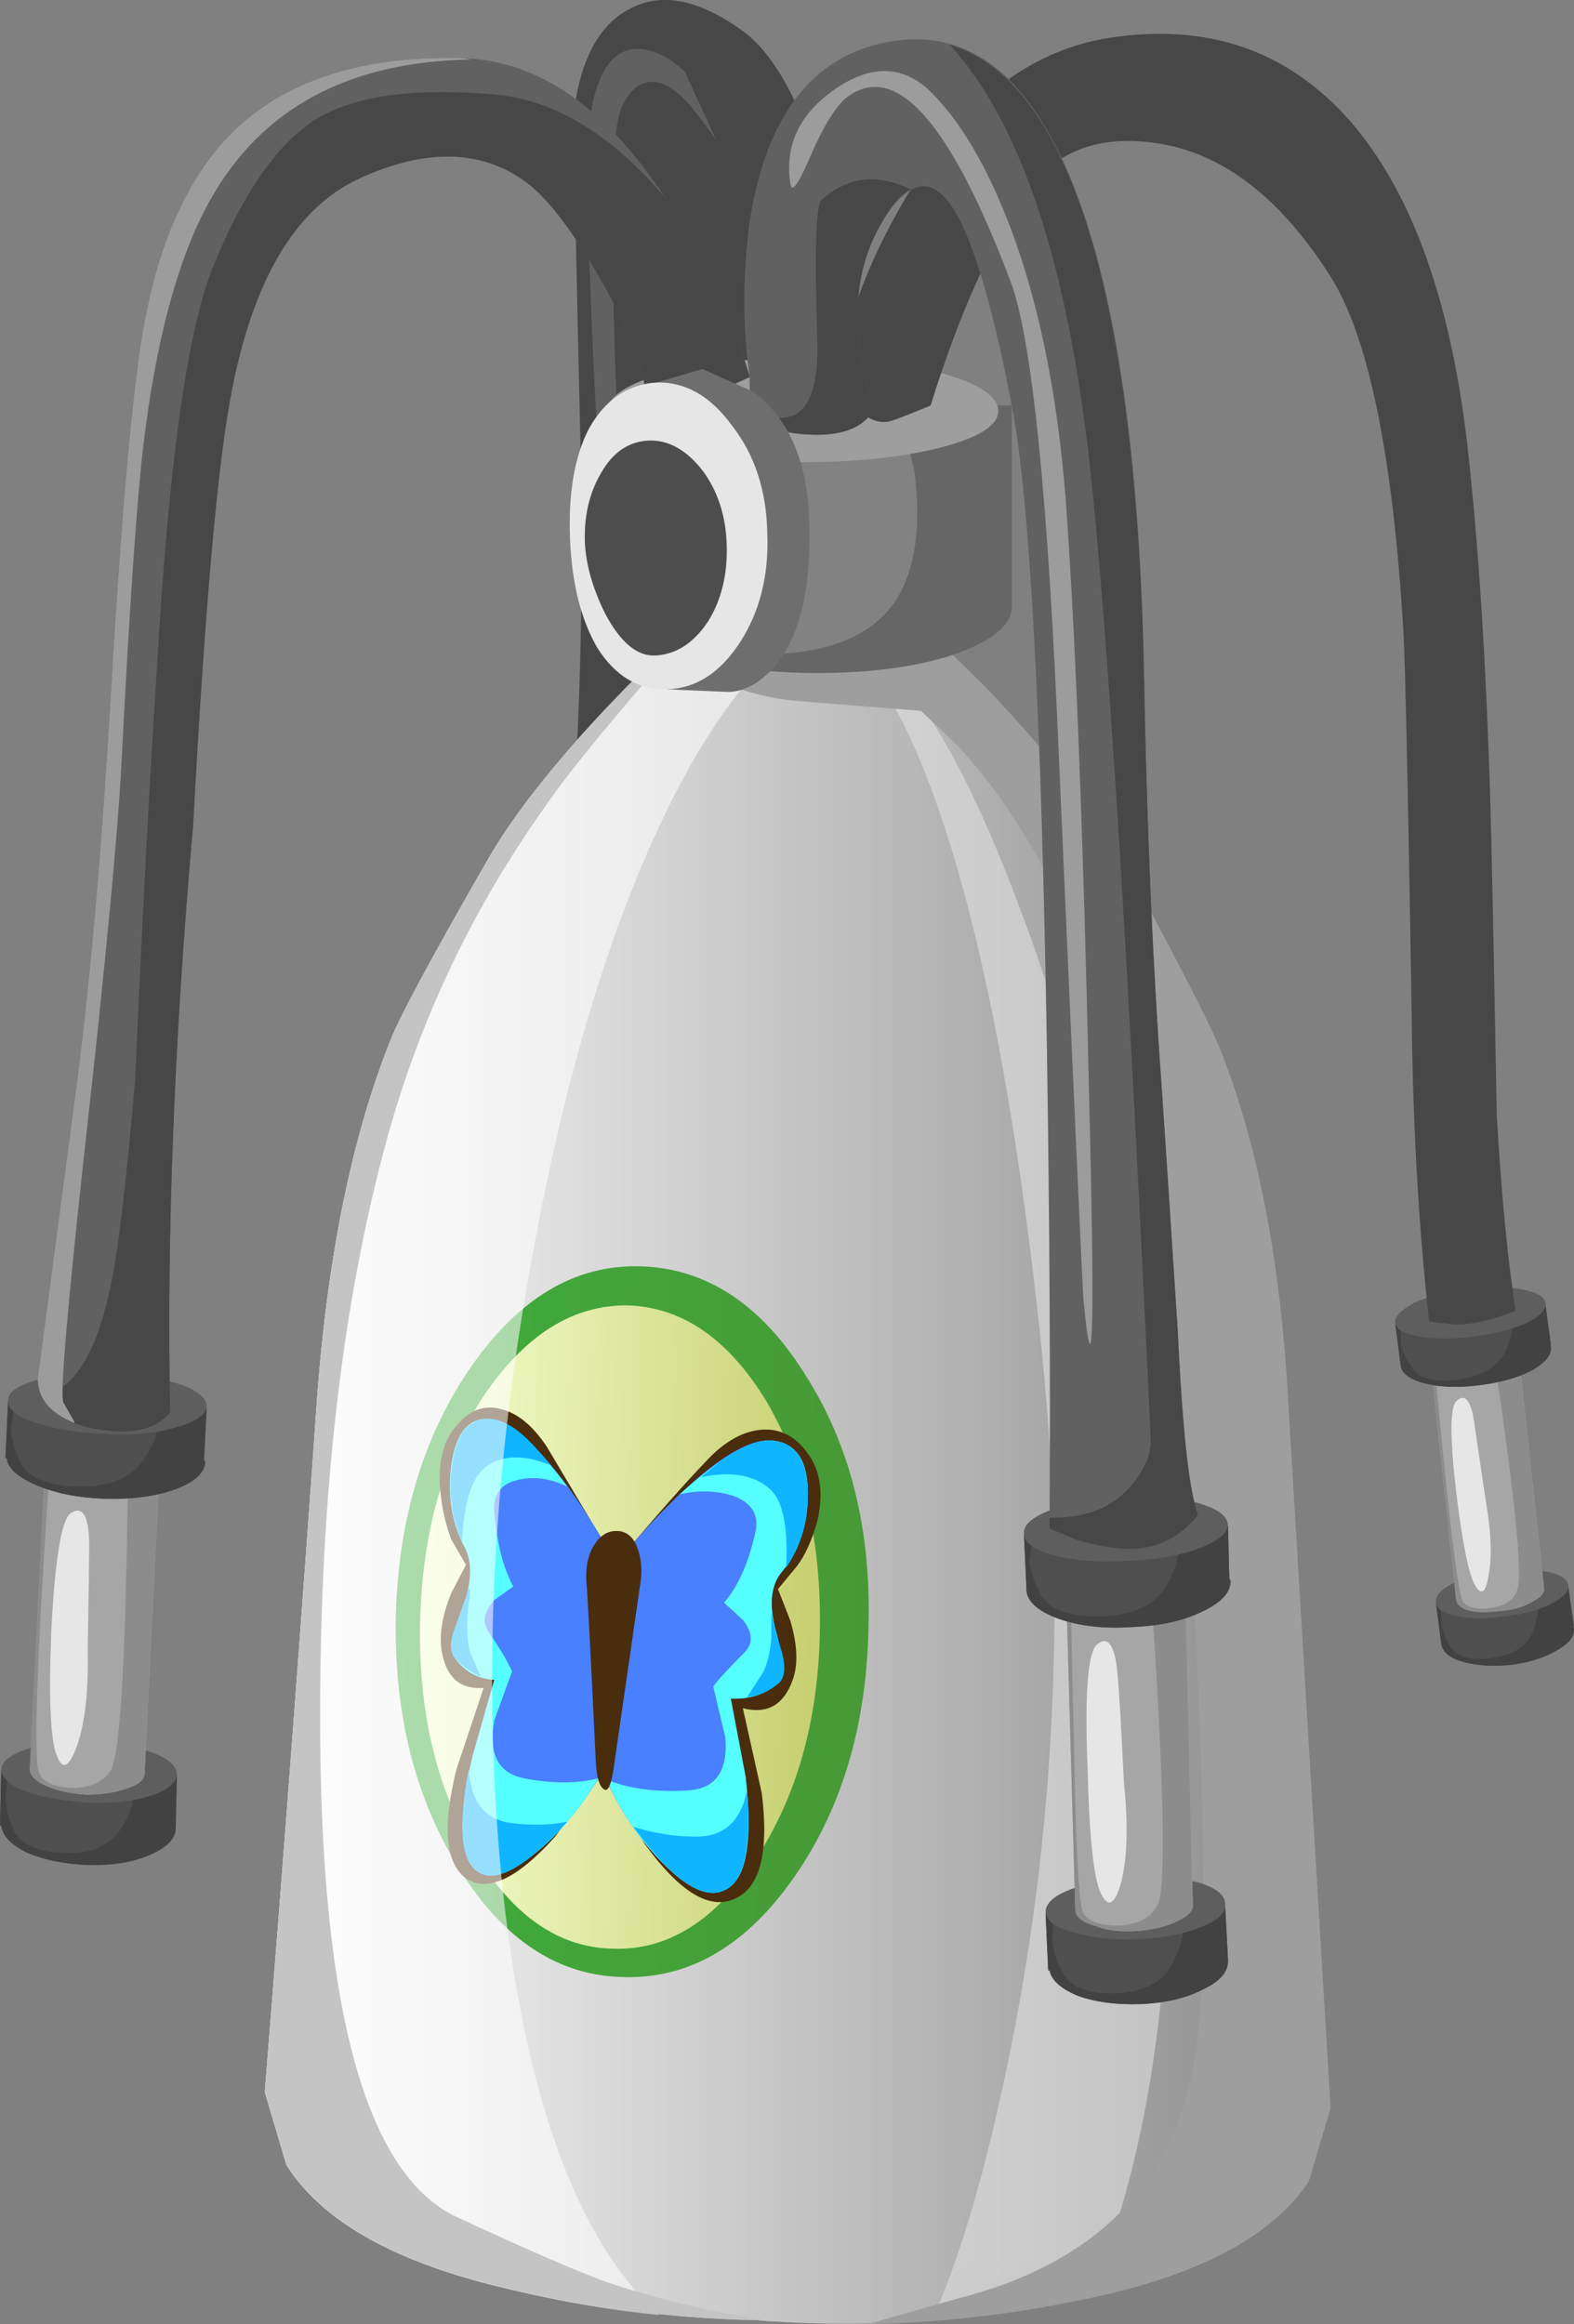 <?xml version="1.0" encoding="UTF-8" standalone="no"?>
<!-- Created with Inkscape (http://www.inkscape.org/) -->
<svg xmlns:inkscape="http://www.inkscape.org/namespaces/inkscape" xmlns:rdf="http://www.w3.org/1999/02/22-rdf-syntax-ns#" xmlns="http://www.w3.org/2000/svg" xmlns:xlink="http://www.w3.org/1999/xlink" xmlns:ns1="http://sozi.baierouge.fr" xmlns:cc="http://creativecommons.org/ns#" xmlns:sodipodi="http://sodipodi.sourceforge.net/DTD/sodipodi-0.dtd" xmlns:dc="http://purl.org/dc/elements/1.1/" id="svg2" xml:space="preserve" viewBox="0 0 46.609 68.803" version="1.1" inkscape:version="0.91 r13725">
  <rect x="0" y="0" width="46.609" height="68.803" fill="#808080" stroke="none"/>
  <defs id="defs6">
    <linearGradient id="linearGradient28" y2="53.641" gradientUnits="userSpaceOnUse" x2="49.25" gradientTransform="matrix(.64 0 0 -.64 0 55.039)" y1="53.641" x1="9.75">
      <stop id="stop30" style="stop-color:#ffffff" offset="0"/>
      <stop id="stop32" style="stop-color:#89898a" offset="1"/>
    </linearGradient>
    <clipPath id="clipPath40">
      <path id="path42" d="m20 0.042h8v39h-8v-39z" inkscape:connector-curvature="0"/>
    </clipPath>
    <mask id="mask44">
      <g id="g46">
        <g id="g48" clip-path="url(#clipPath40)">
          <path id="path50" style="fill:#000000;fill-opacity:.539" d="m20 0.042h8v39h-8v-39z" inkscape:connector-curvature="0"/>
        </g>
      </g>
    </mask>
    <clipPath id="clipPath56">
      <path id="path58" d="m20 0.042h8v39h-8v-39z" inkscape:connector-curvature="0"/>
    </clipPath>
    <clipPath id="clipPath60">
      <path id="path62" d="m20 1h8v39h-8v-39z" inkscape:connector-curvature="0"/>
    </clipPath>
    <linearGradient id="linearGradient90" y2="59.45" gradientUnits="userSpaceOnUse" x2="33.518" gradientTransform="matrix(.64 -.015 -.015 -.64 0 55.039)" y1="59.45" x1="16.012">
      <stop id="stop92" style="stop-color:#3ead3d" offset="0"/>
      <stop id="stop94" style="stop-color:#489936" offset="1"/>
    </linearGradient>
    <linearGradient id="linearGradient108" y2="59.639" gradientUnits="userSpaceOnUse" x2="31.746" gradientTransform="matrix(.64 -.015 -.015 -.64 0 55.039)" y1="59.639" x1="16.967">
      <stop id="stop110" style="stop-color:#f5ffcf" offset="0"/>
      <stop id="stop112" style="stop-color:#c7cf70" offset="1"/>
    </linearGradient>
    <clipPath id="clipPath146">
      <path id="path148" d="m6 0.042h13v42h-13v-42z" inkscape:connector-curvature="0"/>
    </clipPath>
    <mask id="mask150">
      <g id="g152">
        <g id="g154" clip-path="url(#clipPath146)">
          <path id="path156" style="fill:#000000;fill-opacity:.57" d="m6 0.042h13v42h-13v-42z" inkscape:connector-curvature="0"/>
        </g>
      </g>
    </mask>
    <clipPath id="clipPath162">
      <path id="path164" d="m6 0.042h13v42h-13v-42z" inkscape:connector-curvature="0"/>
    </clipPath>
    <clipPath id="clipPath166">
      <path id="path168" d="m6 1h13v42h-13v-42z" inkscape:connector-curvature="0"/>
    </clipPath>
  </defs>
  <g id="g10" transform="matrix(1.25 0 0 -1.25 0 68.803)">
    <g id="g12">
      <path id="path14" style="fill-rule:evenodd;fill:#474747" d="m13.762 44.031c-0.129 5.504-0.184 8.308-0.16 8.418 0.168 1.234 0.617 2.035 1.343 2.398 0.746 0.383 1.629 0.203 2.657-0.543 0.871-0.64 1.589-2.113 2.14-4.418 0.301-1.172 0.516-2.347 0.641-3.519-1.899-12.883-2.953-19.871-3.168-20.957-0.082-0.45-0.414-0.793-0.992-1.028-0.618-0.254-1.215-0.242-1.789 0.035-1.579 0.723-2.051 2.934-1.411 6.622 0.579 3.394 0.821 7.722 0.739 12.992z" inkscape:connector-curvature="0"/>
      <path id="path16" style="fill-rule:evenodd;fill:#616161" d="m16.223 53.343 0.738-1.601-0.481 0.64c-0.3 0.387-0.585 0.621-0.863 0.703-0.387 0.086-0.683-0.117-0.898-0.605-0.192-0.449-0.254-1.891-0.192-4.32 0.024-1.301 0.086-2.954 0.192-4.961 0.023-0.895-0.063-1.098-0.254-0.61-0.192 0.516-0.289 1.059-0.289 1.633-0.086 1.496-0.149 2.84-0.192 4.035-0.109 2.324-0.074 3.828 0.094 4.512 0.195 0.727 0.524 1.098 0.992 1.117 0.387 0 0.77-0.18 1.153-0.543z" inkscape:connector-curvature="0"/>
      <g id="g18">
        <g id="g20">
          <g id="g26">
            <path id="path34" style="fill-rule:evenodd;fill:url(#linearGradient28)" d="m26.785 34.335c1.277-2.367 2.004-3.796 2.176-4.289 0.875-2.261 1.398-5.054 1.566-8.382l0.993-16.543-0.512-1.731c-0.832-1.258-2.485-2.164-4.961-2.719-2.75-0.597-5.461-0.789-8.125-0.574-2.094 0.043-4.172 0.32-6.242 0.832-2.453 0.617-4.086 1.567-4.895 2.848l-0.512 1.726c0.469 5.848 0.883 11.36 1.247 16.543 0.257 3.328 0.832 6.114 1.726 8.352 0.215 0.555 0.973 1.965 2.274 4.226 0.683 1.215 1.835 2.633 3.457 4.254 0.234 0.258 1.097 1.078 2.589 2.465v0.031h0.036l0.031 0.032h3.199v-0.16c0.172-0.168 1.023-1.012 2.559-2.528 1.601-1.683 2.73-3.144 3.394-4.383z" inkscape:connector-curvature="0"/>
          </g>
        </g>
      </g>
      <g id="g36">
        <g id="g52" mask="url(#mask44)">
          <g id="g64">
            <g id="g66" clip-path="url(#clipPath56)">
              <g id="g68" transform="translate(0 -.958)">
                <g id="g72">
                  <g id="g74" clip-path="url(#clipPath60)">
                    <g id="g76">
                      <path id="path78" style="fill-rule:evenodd;fill:#e6e6e6" d="m20.641 39.996 0.961-0.414c0.808-1.004 1.664-2.699 2.558-5.09 1.813-4.758 2.953-10.601 3.426-17.535 0.297-4.672 0.082-8.598-0.641-11.777-0.363-1.598-0.757-2.719-1.183-3.36l-3.586-0.543c0.66 1.535 1.258 3.649 1.793 6.336 1.066 5.375 1.289 10.965 0.672 16.77-0.598 5.547-1.442 9.812-2.528 12.797-0.554 1.496-1.047 2.433-1.472 2.816z" inkscape:connector-curvature="0"/>
                    </g>
                  </g>
                </g>
              </g>
            </g>
          </g>
        </g>
      </g>
      <g id="g80">
        <g id="g82">
          <g id="g88">
            <path id="path96" style="fill-rule:evenodd;fill:url(#linearGradient90)" d="m20.574 16.511c-0.043-2.324-0.629-4.297-1.758-5.918-1.128-1.621-2.476-2.41-4.031-2.371-1.558 0.024-2.859 0.879-3.906 2.563-1.043 1.664-1.547 3.656-1.504 5.984 0.066 2.324 0.664 4.297 1.793 5.918s2.465 2.41 4 2.367c1.559-0.043 2.859-0.894 3.902-2.558 1.067-1.665 1.571-3.657 1.504-5.985z" inkscape:connector-curvature="0"/>
          </g>
        </g>
      </g>
      <g id="g98">
        <g id="g100">
          <g id="g106">
            <path id="path114" style="fill-rule:evenodd;fill:url(#linearGradient108)" d="m19.422 16.382c-0.043-2.09-0.543-3.871-1.504-5.343-0.957-1.473-2.09-2.188-3.391-2.145-1.3 0.023-2.398 0.789-3.297 2.305-0.894 1.515-1.32 3.316-1.277 5.41 0.043 2.109 0.543 3.902 1.504 5.375 0.981 1.449 2.121 2.164 3.422 2.144 1.301-0.043 2.398-0.812 3.297-2.304 0.875-1.516 1.289-3.328 1.246-5.442z" inkscape:connector-curvature="0"/>
          </g>
        </g>
      </g>
      <path id="path116" style="fill-rule:evenodd;fill:#492d0d" d="m13.441 17.695v-0.766l0.895-3.777-1.184-1.602c-0.894-1-1.601-1.332-2.113-0.992-0.488 0.363-0.566 1.227-0.223 2.594l0.641 1.918c-0.555-0.043-0.887 0.246-0.992 0.867-0.067 0.383 0.008 0.84 0.223 1.375l0.351 0.672-0.351 0.605c-0.129 0.344-0.215 0.719-0.254 1.121-0.067 0.661 0.05 1.176 0.351 1.536 0.32 0.406 0.692 0.546 1.117 0.418 0.387-0.106 0.739-0.407 1.059-0.895l1.504-2.527-1.024-0.547z" inkscape:connector-curvature="0"/>
      <path id="path118" style="fill-rule:evenodd;fill:#4880ff" d="m14.465 18.242-0.129-0.547c-0.063-0.512-0.074-1.11-0.031-1.793 0.062-1.129 0.074-2.047 0.031-2.75l-0.449-0.672c-0.407-0.578-0.844-1.047-1.313-1.406-0.679-0.535-1.16-0.59-1.437-0.16-0.258 0.425-0.235 1.277 0.062 2.558l0.512 1.793c-0.406 0.02-0.723 0.203-0.957 0.543-0.109 0.148-0.043 0.523 0.191 1.121 0.235 0.617 0.254 1.11 0.063 1.473-0.297 0.551-0.406 1.191-0.32 1.918 0.105 0.789 0.417 1.16 0.929 1.121 0.469-0.043 1.086-0.59 1.856-1.633 0.382-0.535 0.715-1.059 0.992-1.566z" inkscape:connector-curvature="0"/>
      <path id="path120" style="fill-rule:evenodd;fill:#56ffff" d="m14.176 12.929-0.289-0.449c-0.407-0.578-0.844-1.047-1.313-1.41-0.679-0.531-1.16-0.586-1.437-0.16-0.258 0.429-0.235 1.281 0.062 2.562l0.512 1.789c-0.406 0.024-0.723 0.203-0.957 0.547-0.109 0.148-0.043 0.523 0.191 1.121 0.235 0.617 0.254 1.11 0.063 1.469-0.297 0.555-0.406 1.195-0.32 1.922 0.105 0.789 0.417 1.16 0.929 1.117 0.426-0.02 1.035-0.555 1.824-1.598-0.406 0.192-0.789 0.246-1.152 0.16-0.43-0.085-0.621-0.351-0.578-0.8 0.066-0.727 0.215-1.301 0.449-1.727l-0.449-0.32c-0.254-0.278-0.297-0.535-0.125-0.77 0.273-0.406 0.457-0.715 0.543-0.926l-0.418-1.152c-0.149-0.789 0.086-1.25 0.703-1.375 0.664-0.129 1.25-0.129 1.762 0z" inkscape:connector-curvature="0"/>
      <path id="path122" style="fill-rule:evenodd;fill:#0fb5ff" d="m11.488 20.289c-0.32-0.258-0.5-0.844-0.543-1.762-0.257 0.597-0.332 1.226-0.226 1.887 0.109 0.707 0.406 1.046 0.898 1.027 0.406-0.024 0.875-0.387 1.406-1.09-0.64 0.258-1.152 0.234-1.535-0.062z" inkscape:connector-curvature="0"/>
      <path id="path124" style="fill-rule:evenodd;fill:#0fb5ff" d="m11.391 15.328c-0.297 0.148-0.512 0.308-0.637 0.48-0.109 0.148-0.098 0.383 0.031 0.703 0.211 0.598 0.32 0.906 0.32 0.93l0.032-0.067-0.063-0.574c-0.023-0.449 0.012-0.769 0.094-0.961l0.223-0.511z" inkscape:connector-curvature="0"/>
      <path id="path126" style="fill-rule:evenodd;fill:#0fb5ff" d="m13.441 11.902c-1.152-1.258-1.921-1.586-2.304-0.988-0.235 0.359-0.246 1.109-0.032 2.238 0.04-0.77 0.372-1.196 0.993-1.281 0.511-0.063 0.957-0.051 1.343 0.031z" inkscape:connector-curvature="0"/>
      <path id="path128" style="fill-rule:evenodd;fill:#492d0d" d="m19.168 20.578c0.277-0.407 0.34-0.93 0.191-1.571-0.129-0.449-0.289-0.801-0.48-1.054l-0.449-0.543 0.289-0.739c0.172-0.574 0.191-1.043 0.062-1.406-0.211-0.598-0.605-0.824-1.183-0.676l0.449-2.015c0.172-1.407-0.043-2.239-0.641-2.496-0.597-0.278-1.312 0.16-2.144 1.312l-1.055 1.793 1.504 3.586 0.098 0.766-1.028 0.703c0.789 0.941 1.453 1.687 1.985 2.242 0.406 0.426 0.824 0.66 1.25 0.703 0.468 0.043 0.851-0.16 1.152-0.605z" inkscape:connector-curvature="0"/>
      <path id="path130" style="fill-rule:evenodd;fill:#4880ff" d="m14.785 18.242c0.383 0.468 0.809 0.925 1.277 1.375 0.961 0.918 1.7 1.355 2.211 1.312 0.575-0.043 0.864-0.461 0.864-1.25 0-0.746-0.203-1.363-0.61-1.855-0.277-0.321-0.32-0.813-0.125-1.473 0.168-0.641 0.192-1.023 0.063-1.148-0.32-0.282-0.703-0.407-1.153-0.387l0.352-1.856c0.148-1.32 0.055-2.164-0.289-2.527-0.383-0.383-0.906-0.254-1.566 0.383-0.469 0.449-0.875 0.984-1.215 1.601l-0.387 0.766c0.043 0.707 0.184 1.602 0.418 2.691 0.129 0.68 0.191 1.278 0.191 1.79l-0.031 0.578z" inkscape:connector-curvature="0"/>
      <path id="path132" style="fill-rule:evenodd;fill:#56ffff" d="m19.137 19.679c0-0.746-0.203-1.363-0.61-1.855-0.277-0.321-0.32-0.813-0.129-1.473 0.172-0.641 0.196-1.023 0.067-1.148-0.32-0.282-0.703-0.407-1.153-0.387l0.352-1.856c0.148-1.32 0.055-2.164-0.289-2.527-0.383-0.383-0.906-0.254-1.566 0.383-0.469 0.449-0.875 0.984-1.215 1.601l-0.227 0.481c0.535-0.215 1.164-0.301 1.891-0.258 0.68 0.024 0.988 0.438 0.926 1.25l-0.289 1.215c0.128 0.172 0.375 0.437 0.738 0.801 0.211 0.215 0.203 0.468-0.031 0.769l-0.45 0.414c0.321 0.364 0.567 0.907 0.735 1.633 0.109 0.426-0.063 0.727-0.512 0.895-0.406 0.129-0.832 0.14-1.277 0.035 0.957 0.871 1.683 1.301 2.175 1.277 0.575-0.043 0.864-0.461 0.864-1.25z" inkscape:connector-curvature="0"/>
      <path id="path134" style="fill-rule:evenodd;fill:#0fb5ff" d="m18.273 19.742c-0.363 0.363-0.918 0.472-1.664 0.32 0.68 0.598 1.235 0.887 1.664 0.867 0.555-0.043 0.84-0.441 0.864-1.187 0.019-0.68-0.149-1.289-0.512-1.821 0.043 0.938-0.074 1.547-0.352 1.821z" inkscape:connector-curvature="0"/>
      <path id="path136" style="fill-rule:evenodd;fill:#0fb5ff" d="m18.273 16.863c0.043-0.235 0.125-0.555 0.254-0.961 0.086-0.34 0.067-0.574-0.062-0.703-0.215-0.192-0.469-0.309-0.77-0.352l0.289 0.449c0.149 0.192 0.246 0.5 0.289 0.926v0.641z" inkscape:connector-curvature="0"/>
      <path id="path138" style="fill-rule:evenodd;fill:#0fb5ff" d="m15.008 11.777c0.492-0.149 0.969-0.227 1.441-0.227 0.68-0.019 1.098 0.344 1.246 1.09 0.086-1.152-0.019-1.887-0.32-2.207-0.531-0.535-1.32-0.086-2.367 1.344z" inkscape:connector-curvature="0"/>
      <path id="path140" style="fill-rule:evenodd;fill:#492d0d" d="m14.656 18.785c0.235-0.024 0.395-0.196 0.481-0.512 0.062-0.234 0.074-0.484 0.031-0.738l-0.606-4.192c-0.066-0.535-0.152-0.758-0.257-0.672-0.106 0.063-0.172 0.285-0.192 0.672-0.129 2.711-0.203 4.117-0.222 4.223-0.024 0.363 0.039 0.664 0.191 0.898 0.148 0.235 0.34 0.34 0.574 0.321z" inkscape:connector-curvature="0"/>
      <g id="g142">
        <g id="g158" mask="url(#mask150)">
          <g id="g170">
            <g id="g172" clip-path="url(#clipPath162)">
              <g id="g174" transform="translate(0 -.958)">
                <g id="g178">
                  <g id="g180" clip-path="url(#clipPath166)">
                    <g id="g182">
                      <path id="path184" style="fill-rule:evenodd;fill:#ffffff" d="m14.977 39.828c0.234 0.258 1.097 1.078 2.589 2.465v0.031h0.036l0.031 0.031h0.992l-0.289-1.824c-1.152-1.105-2.207-2.812-3.168-5.117-1.172-2.797-2.102-6.285-2.785-10.465-0.766-4.695-0.926-9.238-0.481-13.633 0.536-4.992 1.774-8.371 3.715-10.144-1.262 0.129-2.57 0.363-3.937 0.707-2.453 0.617-4.086 1.566-4.895 2.848l-0.512 1.726c0.469 5.844 0.883 11.359 1.247 16.543 0.257 3.328 0.832 6.113 1.726 8.352 0.215 0.554 0.973 1.964 2.274 4.226 0.683 1.215 1.835 2.633 3.457 4.254z" inkscape:connector-curvature="0"/>
                    </g>
                  </g>
                </g>
              </g>
            </g>
          </g>
        </g>
      </g>
      <path id="path186" style="fill-rule:evenodd;fill:#c4c4c4" d="m9.246 30.398c0.215 0.555 0.973 1.965 2.274 4.226 1.003 1.75 2.828 3.817 5.472 6.207-2.07-2.304-3.445-3.957-4.129-4.96-1.683-2.387-2.91-4.969-3.679-7.743-1.11-4.011-1.645-8.8-1.598-14.367 0.062-6.527 1.148-10.273 3.262-11.234 1.558-0.723 2.711-1.227 3.457-1.504 1.172-0.406 2.515-0.723 4.031-0.961l-0.414 0.035c-2.094 0.043-4.172 0.32-6.242 0.832-2.453 0.617-4.086 1.567-4.895 2.848l-0.512 1.726c0.469 5.848 0.883 11.36 1.247 16.543 0.257 3.328 0.832 6.114 1.726 8.352z" inkscape:connector-curvature="0"/>
      <path id="path188" style="fill-rule:evenodd;fill:#9e9e9e" d="m26.785 34.335c1.277-2.367 2.004-3.796 2.176-4.289 0.875-2.261 1.398-5.054 1.566-8.382l0.993-16.543-0.512-1.731c-0.832-1.258-2.485-2.164-4.961-2.719-1.789-0.406-3.625-0.629-5.504-0.672l2.145 0.61c3.179 0.808 5.035 2.625 5.57 5.437 0.383 1.86 0.316 6.926-0.196 15.203-0.339 5.418-1.48 9.875-3.421 13.375-0.598 1.086-1.25 2.004-1.953 2.75l-0.864 0.832-2.816 0.227c-1.067 0.063-2.176 0.457-3.328 1.184 0.789 0.746 1.418 1.32 1.89 1.726v0.031h0.032l0.031 0.036h3.199v-0.161c0.172-0.171 1.027-1.015 2.563-2.531 1.597-1.683 2.726-3.144 3.39-4.383z" inkscape:connector-curvature="0"/>
      <path id="path190" style="fill-rule:evenodd;fill:#828282" d="m16.16 39.55c-0.894 0.278-1.375 0.629-1.441 1.059v4.832h1.601c0.961 0.254 1.973 0.383 3.039 0.383 1.086 0 2.09-0.129 3.008-0.383h1.602v-4.77c0-0.425-0.449-0.8-1.344-1.121-0.898-0.297-1.984-0.445-3.266-0.445-1.234 0-2.304 0.148-3.199 0.445z" inkscape:connector-curvature="0"/>
      <path id="path192" style="fill-rule:evenodd;fill:#666666" d="m16.16 39.55c-0.894 0.278-1.375 0.629-1.441 1.059v4.832h0.351c-0.297-2.477-0.179-4.141 0.352-4.992 0.344-0.598 1.226-0.899 2.656-0.899 1.492 0 2.527 0.406 3.106 1.219 0.488 0.723 0.648 1.758 0.48 3.102l-0.418 1.761 0.066 0.032 1.055-0.223h1.602v-4.77c0-0.425-0.449-0.8-1.348-1.121-0.894-0.297-1.98-0.445-3.262-0.445-1.234 0-2.304 0.148-3.199 0.445z" inkscape:connector-curvature="0"/>
      <path id="path194" style="fill-rule:evenodd;fill:#9e9e9e" d="m23.648 45.312c0-0.34-0.449-0.629-1.343-0.863-0.918-0.235-2.016-0.352-3.297-0.352s-2.367 0.113-3.266 0.352c-0.894 0.234-1.344 0.519-1.344 0.863 0 0.34 0.45 0.641 1.344 0.894 0.899 0.235 1.985 0.356 3.266 0.356s2.379-0.117 3.297-0.356c0.894-0.253 1.343-0.554 1.343-0.894z" inkscape:connector-curvature="0"/>
      <path id="path196" style="fill-rule:evenodd;fill:#4f4f4f" d="m34.559 17.152c0.32 0.168 0.652 0.265 0.992 0.289 0.363 0.062 0.715 0.051 1.054-0.035l0.547 0.066 0.125-0.898v-0.063c0.043-0.191-0.082-0.375-0.382-0.543-0.278-0.172-0.641-0.289-1.086-0.351-0.43-0.043-0.801-0.024-1.121 0.062-0.321 0.086-0.5 0.223-0.543 0.418l-0.129 0.988 0.543 0.067z" inkscape:connector-curvature="0"/>
      <path id="path198" style="fill-rule:evenodd;fill:#424242" d="m34.688 15.679c-0.321 0.086-0.5 0.223-0.543 0.418l-0.129 0.988h0.097c0.02-0.125 0.032-0.285 0.032-0.476 0.019-0.172 0.093-0.363 0.222-0.578 0.172-0.235 0.492-0.321 0.961-0.254 0.512 0.062 0.844 0.277 0.992 0.637 0.125 0.343 0.149 0.621 0.063 0.832l-0.16 0.195v0.031l0.382-0.066 0.547 0.066 0.125-0.898v-0.063c0.043-0.191-0.082-0.375-0.382-0.543-0.278-0.172-0.641-0.289-1.086-0.351-0.43-0.043-0.801-0.024-1.121 0.062z" inkscape:connector-curvature="0"/>
      <path id="path200" style="fill-rule:evenodd;fill:#5e5e5e" d="m37.152 17.503c0.02-0.148-0.117-0.297-0.418-0.449-0.296-0.148-0.66-0.246-1.086-0.285-0.425-0.066-0.8-0.066-1.121 0-0.32 0.062-0.488 0.168-0.511 0.316-0.02 0.153 0.105 0.301 0.382 0.45 0.301 0.152 0.672 0.257 1.122 0.32 0.425 0.043 0.8 0.031 1.117-0.031 0.324-0.063 0.492-0.172 0.515-0.321z" inkscape:connector-curvature="0"/>
      <path id="path202" style="fill-rule:evenodd;fill:#a6a6a6" d="m34.879 23.296c0.277 0.043 0.512 0.043 0.707 0l0.352 0.032 0.636-5.856v-0.031c0.024-0.11-0.062-0.215-0.254-0.32-0.215-0.129-0.457-0.204-0.734-0.223-0.664-0.086-1.027 0-1.09 0.254l-0.641 5.918 1.024 0.226z" inkscape:connector-curvature="0"/>
      <path id="path204" style="fill-rule:evenodd;fill:#8c8c8c" d="m35.328 23.328 0.254-0.032 0.352 0.032 0.64-5.856v-0.031c0.024-0.11-0.062-0.215-0.254-0.32-0.215-0.129-0.461-0.204-0.738-0.223-0.66-0.086-1.023 0-1.086 0.254l-0.641 5.918h0.098c0.34-3.754 0.574-5.739 0.703-5.949 0.106-0.149 0.321-0.204 0.641-0.161 0.34 0.043 0.555 0.18 0.641 0.418 0.148 0.317-0.055 2.301-0.61 5.95z" inkscape:connector-curvature="0"/>
      <path id="path206" style="fill-rule:evenodd;fill:#9e9e9e" d="m33.855 23.07c-0.043 0.215 0.29 0.375 0.993 0.48 0.683 0.086 1.047 0.024 1.09-0.191 0-0.235-0.333-0.383-0.997-0.445-0.679-0.11-1.043-0.055-1.086 0.156z" inkscape:connector-curvature="0"/>
      <path id="path208" style="fill-rule:evenodd;fill:#e6e6e6" d="m34.496 21.855c0.192 0.191 0.332 0.055 0.414-0.414 0.043-0.301 0.141-0.953 0.289-1.953 0.129-0.746 0.149-1.336 0.063-1.758-0.063-0.41-0.168-0.484-0.321-0.227-0.148 0.258-0.296 0.993-0.445 2.207-0.148 1.282-0.148 1.996 0 2.145z" inkscape:connector-curvature="0"/>
      <path id="path210" style="fill-rule:evenodd;fill:#4f4f4f" d="m33.055 23.679 0.609 0.098c0.297 0.148 0.684 0.254 1.152 0.32 0.489 0.063 0.883 0.051 1.184-0.035l0.609 0.098 0.125-0.93v-0.063c0.043-0.191-0.105-0.382-0.445-0.578-0.32-0.168-0.727-0.285-1.219-0.347-0.492-0.067-0.918-0.055-1.281 0.031-0.359 0.082-0.562 0.223-0.605 0.414l-0.129 0.992z" inkscape:connector-curvature="0"/>
      <path id="path212" style="fill-rule:evenodd;fill:#424242" d="m33.055 23.679 0.129 0.031v-0.48c0.023-0.168 0.117-0.371 0.289-0.606 0.168-0.234 0.519-0.32 1.054-0.257 0.598 0.086 0.981 0.32 1.153 0.703 0.234 0.558 0.191 0.898-0.129 1.027l0.031 0.031 0.418-0.066 0.609 0.098 0.125-0.93v-0.063c0.043-0.191-0.105-0.382-0.445-0.578-0.32-0.168-0.727-0.285-1.219-0.347-0.492-0.067-0.918-0.055-1.281 0.031-0.359 0.082-0.562 0.223-0.605 0.414l-0.129 0.992z" inkscape:connector-curvature="0"/>
      <path id="path214" style="fill-rule:evenodd;fill:#5e5e5e" d="m36.609 24.191c0.02-0.172-0.129-0.328-0.449-0.481-0.344-0.148-0.758-0.254-1.25-0.32-0.488-0.062-0.918-0.062-1.281 0-0.363 0.066-0.551 0.172-0.574 0.32-0.024 0.153 0.129 0.309 0.449 0.481 0.34 0.148 0.758 0.258 1.246 0.32 0.492 0.063 0.918 0.063 1.281 0 0.364-0.062 0.555-0.172 0.578-0.32z" inkscape:connector-curvature="0"/>
      <path id="path216" style="fill-rule:evenodd;fill:#474747" d="m27.422 51.648c-1.387 0.215-2.43-0.184-3.133-1.184-0.832-1.218-1.582-2.89-2.242-5.023-0.617-0.258-0.961-0.387-1.024-0.387-0.296-0.043-0.617 0.141-0.961 0.547-0.253 0.277-0.339 0.598-0.253 0.957l0.222 0.481c0.278 1.066 0.746 2.167 1.41 3.296 1.301 2.239 2.911 3.508 4.829 3.809 2.328 0.363 4.226-0.289 5.699-1.953 1.492-1.707 2.429-4.34 2.816-7.902 0.277-2.54 0.457-5.579 0.543-9.122 0.043-1.855 0.086-4.031 0.129-6.527 0.105-1.836 0.254-3.379 0.445-4.641-0.593-0.234-1.086-0.339-1.468-0.32l-0.579 0.067c-0.253 2.304-0.394 4.777-0.414 7.421-0.086 5.207-0.152 8.184-0.195 8.93-0.254 4.223-0.84 7.039-1.758 8.445-1.176 1.836-2.527 2.872-4.066 3.106z" inkscape:connector-curvature="0"/>
      <path id="path218" style="fill-rule:evenodd;fill:#4f4f4f" d="m4.191 12.992-0.031-1.282c-0.019-0.234-0.234-0.437-0.64-0.609-0.407-0.168-0.895-0.242-1.473-0.223-0.531 0.024-1 0.118-1.406 0.289-0.383 0.192-0.586 0.407-0.61 0.641h-0.031l0.031 1.313 0.739-0.036c0.382 0.129 0.839 0.196 1.375 0.196 0.468-0.024 0.917-0.11 1.343-0.258l0.703-0.031z" inkscape:connector-curvature="0"/>
      <path id="path220" style="fill-rule:evenodd;fill:#424242" d="m4.191 12.992-0.031-1.282c-0.019-0.234-0.234-0.437-0.64-0.609-0.407-0.168-0.895-0.242-1.473-0.223-0.531 0.024-1 0.118-1.406 0.289-0.383 0.192-0.586 0.407-0.61 0.641h-0.031l0.031 1.313h0.16c0-0.153-0.019-0.352-0.062-0.61 0-0.234 0.062-0.5 0.191-0.801 0.149-0.339 0.543-0.523 1.184-0.543 0.66-0.043 1.133 0.172 1.406 0.641 0.235 0.402 0.313 0.758 0.227 1.055l-0.16 0.289h0.031l0.48-0.129 0.703-0.031z" inkscape:connector-curvature="0"/>
      <path id="path222" style="fill-rule:evenodd;fill:#5e5e5e" d="m4.191 13.023c-0.019-0.215-0.234-0.383-0.64-0.512s-0.895-0.18-1.473-0.16c-0.574 0.043-1.055 0.129-1.437 0.258-0.407 0.148-0.61 0.328-0.61 0.543 0.024 0.191 0.235 0.351 0.641 0.48s0.894 0.18 1.473 0.16c0.574-0.023 1.066-0.109 1.472-0.257 0.383-0.149 0.574-0.321 0.574-0.512z" inkscape:connector-curvature="0"/>
      <path id="path224" style="fill-rule:evenodd;fill:#a6a6a6" d="m1.09 20.863h0.48c0.36 0.086 0.66 0.117 0.895 0.097 0.32 0 0.617-0.054 0.894-0.16h0.45l-0.383-7.715c0.019-0.019 0.019-0.031 0-0.031 0-0.148-0.129-0.265-0.383-0.351-0.277-0.106-0.609-0.161-0.992-0.161-0.363 0.024-0.672 0.086-0.93 0.196-0.254 0.105-0.394 0.234-0.414 0.383l0.383 7.742z" inkscape:connector-curvature="0"/>
      <path id="path226" style="fill-rule:evenodd;fill:#8c8c8c" d="m1.09 20.863h0.129c-0.344-4.926-0.438-7.532-0.289-7.809 0.082-0.211 0.34-0.328 0.765-0.351 0.45 0 0.758 0.14 0.93 0.418 0.234 0.382 0.375 2.976 0.414 7.777l0.32-0.098h0.45l-0.383-7.715c0.019-0.019 0.019-0.031 0-0.031 0-0.148-0.129-0.265-0.387-0.351-0.273-0.106-0.605-0.161-0.992-0.161-0.359 0.024-0.672 0.086-0.926 0.196-0.258 0.105-0.394 0.234-0.418 0.383l0.387 7.742z" inkscape:connector-curvature="0"/>
      <path id="path228" style="fill-rule:evenodd;fill:#9e9e9e" d="m3.809 20.8c0-0.277-0.45-0.394-1.344-0.351-0.387 0-0.703 0.043-0.961 0.129-0.277 0.105-0.414 0.211-0.414 0.32 0.019 0.105 0.156 0.199 0.414 0.285 0.277 0.086 0.598 0.117 0.961 0.098 0.937-0.043 1.387-0.203 1.344-0.481z" inkscape:connector-curvature="0"/>
      <path id="path230" style="fill-rule:evenodd;fill:#e6e6e6" d="m1.664 19.199c0.277 0.191 0.426-0.02 0.449-0.641 0-0.383-0.011-1.238-0.035-2.559 0.024-0.98-0.062-1.75-0.254-2.304-0.191-0.512-0.351-0.586-0.48-0.223-0.149 0.363-0.192 1.344-0.129 2.945 0.086 1.684 0.238 2.614 0.449 2.782z" inkscape:connector-curvature="0"/>
      <path id="path232" style="fill-rule:evenodd;fill:#4f4f4f" d="m4.832 20.48 0.031-0.063c-0.019-0.257-0.254-0.472-0.703-0.64-0.469-0.172-1.035-0.246-1.695-0.227-0.617 0.024-1.153 0.129-1.602 0.321-0.445 0.191-0.683 0.406-0.703 0.64h-0.031l0.062 1.344 0.832-0.031c0.387 0.129 0.899 0.191 1.539 0.191 0.618-0.043 1.118-0.137 1.504-0.285l0.832-0.031-0.066-1.219z" inkscape:connector-curvature="0"/>
      <path id="path234" style="fill-rule:evenodd;fill:#424242" d="m4.863 20.417c-0.019-0.257-0.254-0.472-0.703-0.64-0.469-0.172-1.035-0.246-1.695-0.227-0.621 0.024-1.153 0.129-1.602 0.321-0.449 0.191-0.683 0.406-0.703 0.64h-0.031l0.062 1.344h0.161c-0.02-0.168-0.051-0.383-0.094-0.641 0-0.211 0.074-0.476 0.222-0.797 0.172-0.363 0.618-0.554 1.344-0.578 0.766-0.019 1.301 0.203 1.602 0.672 0.277 0.406 0.371 0.758 0.285 1.059l-0.191 0.285 0.031 0.031 0.511-0.16 0.833-0.031-0.063-1.215 0.031-0.063z" inkscape:connector-curvature="0"/>
      <path id="path236" style="fill-rule:evenodd;fill:#5e5e5e" d="m4.895 21.726c-0.02-0.191-0.254-0.352-0.704-0.48-0.488-0.149-1.054-0.2-1.695-0.161-0.641 0.024-1.184 0.11-1.633 0.258-0.468 0.149-0.691 0.332-0.672 0.543 0 0.192 0.235 0.352 0.704 0.481 0.449 0.129 1.003 0.183 1.664 0.16 0.64-0.02 1.195-0.106 1.664-0.254 0.449-0.152 0.672-0.332 0.672-0.547z" inkscape:connector-curvature="0"/>
      <path id="path238" style="fill-rule:evenodd;fill:#616161" d="m17.762 46.113-1.153-0.512c-0.257-0.109-0.554-0.109-0.898 0l-0.414 0.191c-0.129 0.723-0.461 1.555-0.992 2.497-0.684 1.214-1.293 2.023-1.825 2.429-1.066 0.789-2.39 0.821-3.968 0.098-1.578-0.727-2.614-2.551-3.102-5.473-0.301-1.793-0.578-5.078-0.836-9.855-0.445-5.016-0.629-9.645-0.543-13.887-0.34-0.43-0.949-0.555-1.824-0.387-0.551 0.11-0.937 0.332-1.148 0.672l-0.164 0.512 0.929 7.012c0.321 2.472 0.586 5.535 0.801 9.179 0.211 3.61 0.426 6.211 0.641 7.809 0.32 2.582 1.109 4.461 2.367 5.633 1.258 1.152 3.039 1.699 5.344 1.633 1.918-0.063 3.625-1.344 5.117-3.84 0.75-1.239 1.304-2.477 1.668-3.711z" inkscape:connector-curvature="0"/>
      <path id="path240" style="fill-rule:evenodd;fill:#474747" d="m15.297 45.792c-0.129 0.723-0.461 1.555-0.992 2.497-0.684 1.214-1.293 2.023-1.825 2.429-1.066 0.789-2.39 0.821-3.968 0.098-1.578-0.727-2.614-2.551-3.102-5.473-0.301-1.793-0.578-5.078-0.836-9.855-0.445-5.016-0.629-9.645-0.543-13.887-0.34-0.43-0.949-0.555-1.824-0.387-0.637 0.129-1.043 0.395-1.215 0.801 0.746 0.086 1.289 0.949 1.633 2.594 0.168 0.765 0.363 2.379 0.574 4.832 0.172 3.84 0.34 7.058 0.512 9.664 0.277 4.926 0.727 8.137 1.344 9.633 0.726 1.789 1.558 2.965 2.496 3.519 0.918 0.532 2.324 0.715 4.226 0.543 1.407-0.148 2.739-0.969 4-2.465 0.895-1.363 1.555-2.773 1.985-4.222l-1.153-0.512c-0.257-0.109-0.554-0.109-0.898 0l-0.414 0.191z" inkscape:connector-curvature="0"/>
      <path id="path242" style="fill-rule:evenodd;fill:#9c9c9c" d="m4.961 50.273c-0.746-1.344-1.27-3.285-1.57-5.824-0.149-1.262-0.321-3.746-0.512-7.457-0.086-1.684-0.383-4.813-0.895-9.375-0.406-3.715-0.566-5.645-0.48-5.793l0.258-0.45v-0.031c-0.578 0.235-0.867 0.586-0.867 1.055l0.929 7.012c0.321 2.472 0.586 5.535 0.801 9.179 0.211 3.61 0.426 6.211 0.641 7.809 0.32 2.582 1.109 4.461 2.367 5.633 1.258 1.152 3.039 1.699 5.344 1.633l0.191-0.032c-2.922-0.043-4.992-1.164-6.207-3.359z" inkscape:connector-curvature="0"/>
      <path id="path244" style="fill-rule:evenodd;fill:#4f4f4f" d="m25.535 7.777c-0.406 0.172-0.629 0.371-0.672 0.605h-0.031l-0.062 1.348 0.765 0.031c0.426 0.192 0.887 0.285 1.375 0.285 0.516 0.024 0.985-0.031 1.41-0.16l0.703 0.035 0.067-1.281c0.019-0.277-0.172-0.512-0.578-0.703-0.407-0.215-0.907-0.332-1.504-0.352-0.555-0.023-1.047 0.043-1.473 0.192z" inkscape:connector-curvature="0"/>
      <path id="path246" style="fill-rule:evenodd;fill:#424242" d="m25.535 7.777c-0.406 0.172-0.629 0.371-0.672 0.605h-0.031l-0.062 1.348 0.191 0.031c0-0.172-0.012-0.383-0.031-0.64 0-0.235 0.082-0.5 0.254-0.801 0.171-0.34 0.586-0.5 1.246-0.481 0.683 0.024 1.144 0.278 1.379 0.77 0.214 0.449 0.277 0.808 0.191 1.086l-0.223 0.289 0.032 0.031 0.511-0.129 0.703 0.031 0.067-1.277c0.019-0.277-0.172-0.512-0.578-0.703-0.407-0.215-0.907-0.332-1.504-0.356-0.555-0.019-1.047 0.047-1.473 0.196z" inkscape:connector-curvature="0"/>
      <path id="path248" style="fill-rule:evenodd;fill:#5e5e5e" d="m25.375 10.304c0.406 0.149 0.906 0.246 1.504 0.285 0.598 0.024 1.098-0.019 1.504-0.125 0.426-0.129 0.64-0.297 0.64-0.511 0.024-0.215-0.171-0.395-0.574-0.547-0.406-0.168-0.91-0.266-1.508-0.285-0.593-0.024-1.097 0.031-1.5 0.16-0.429 0.105-0.652 0.265-0.671 0.48 0 0.211 0.199 0.391 0.605 0.543z" inkscape:connector-curvature="0"/>
      <path id="path250" style="fill-rule:evenodd;fill:#a6a6a6" d="m25.473 9.792-0.227 7.969 0.516 0.031c0.211 0.086 0.511 0.149 0.894 0.192 0.364 0 0.672-0.031 0.93-0.098h0.476l0.196-7.933c0.019-0.153-0.11-0.289-0.387-0.418s-0.605-0.204-0.992-0.223c-0.359-0.023-0.68 0.019-0.957 0.129-0.281 0.082-0.43 0.203-0.449 0.351z" inkscape:connector-curvature="0"/>
      <path id="path252" style="fill-rule:evenodd;fill:#8c8c8c" d="m25.473 9.792-0.227 7.969 0.129 0.031c-0.02-0.257 0-1.582 0.066-3.968 0.039-2.539 0.118-3.907 0.223-4.094 0.129-0.195 0.406-0.289 0.832-0.289 0.445 0.019 0.758 0.18 0.926 0.48 0.215 0.426 0.152 3.09-0.192 8l0.032 0.032 0.32-0.067h0.48l0.192-7.933c0.023-0.149-0.106-0.289-0.383-0.418-0.277-0.125-0.609-0.204-0.992-0.223-0.359-0.02-0.684 0.019-0.957 0.129-0.281 0.082-0.43 0.203-0.449 0.351z" inkscape:connector-curvature="0"/>
      <path id="path254" style="fill-rule:evenodd;fill:#9e9e9e" d="m25.664 18.113c0.277 0.086 0.606 0.136 0.992 0.16 0.383 0.019 0.715-0.012 0.992-0.098 0.278-0.062 0.414-0.148 0.414-0.254 0-0.129-0.124-0.246-0.382-0.351-0.278-0.086-0.61-0.141-0.992-0.16-0.918-0.043-1.395 0.086-1.442 0.382 0 0.106 0.141 0.215 0.418 0.321z" inkscape:connector-curvature="0"/>
      <path id="path256" style="fill-rule:evenodd;fill:#e6e6e6" d="m25.984 16.097c0.254 0.211 0.414 0.008 0.481-0.609 0.043-0.407 0.094-1.289 0.16-2.657 0.105-1.003 0.082-1.792-0.066-2.367-0.149-0.535-0.309-0.617-0.481-0.258-0.168 0.344-0.277 1.344-0.316 3.008-0.067 1.731 0.008 2.688 0.222 2.883z" inkscape:connector-curvature="0"/>
      <path id="path258" style="fill-rule:evenodd;fill:#4f4f4f" d="m25.09 16.703c-0.469 0.171-0.727 0.382-0.77 0.64l-0.062 1.344 0.832 0.031c0.383 0.172 0.906 0.281 1.566 0.321 0.574 0.023 1.11-0.032 1.602-0.161l0.832 0.036 0.031-1.25 0.031-0.063c0-0.281-0.234-0.523-0.703-0.738-0.449-0.215-1.004-0.328-1.664-0.352-0.64-0.043-1.207 0.024-1.695 0.192z" inkscape:connector-curvature="0"/>
      <path id="path260" style="fill-rule:evenodd;fill:#424242" d="m25.09 16.703c-0.469 0.171-0.727 0.382-0.77 0.64l-0.062 1.344 0.191 0.031c0-0.168-0.023-0.383-0.066-0.637 0.023-0.234 0.117-0.511 0.289-0.832 0.215-0.343 0.695-0.503 1.441-0.48 0.766 0.02 1.289 0.285 1.567 0.801 0.234 0.445 0.297 0.82 0.191 1.117l-0.223 0.289h0.032l0.578-0.098 0.832 0.032 0.031-1.246 0.031-0.063c0-0.281-0.234-0.523-0.703-0.738-0.449-0.215-1.004-0.332-1.664-0.352-0.64-0.043-1.207 0.024-1.695 0.192z" inkscape:connector-curvature="0"/>
      <path id="path262" style="fill-rule:evenodd;fill:#5e5e5e" d="m24.93 19.296c0.468 0.149 1.031 0.246 1.695 0.285 0.66 0.024 1.234-0.019 1.727-0.125 0.468-0.128 0.714-0.3 0.734-0.511 0-0.215-0.234-0.406-0.703-0.578s-1.035-0.266-1.695-0.289c-0.661-0.039-1.227 0-1.696 0.128-0.492 0.129-0.734 0.301-0.734 0.512-0.024 0.215 0.199 0.406 0.672 0.578z" inkscape:connector-curvature="0"/>
      <path id="path264" style="fill-rule:evenodd;fill:#616161" d="m27.902 23.488c0.11-2.348 0.27-3.785 0.481-4.321-0.426-0.531-0.957-0.8-1.598-0.8-0.406 0-0.844 0.074-1.312 0.222l-0.61 0.258c0.024 3.563 0 7.34-0.062 11.328-0.129 7.977-0.406 13.067-0.832 15.262-0.492 2.562-0.992 4.172-1.504 4.832-0.492 0.621-1.024 0.437-1.602-0.543-0.468-0.812-0.64-1.77-0.511-2.879 0.086-0.555 0.203-1.035 0.351-1.441-0.023-0.129-0.117-0.254-0.289-0.383-0.316-0.234-0.809-0.32-1.473-0.258-0.66 0.066-1.054 0.313-1.183 0.738v0.606c-0.168 1.195-0.168 2.422 0 3.68 0.387 2.496 1.472 3.917 3.265 4.257 2.028 0.383 3.563-0.929 4.61-3.937 0.894-2.578 1.387-6.281 1.469-11.102 0.066-3.543 0.203-6.785 0.418-9.726 0.105-1.578 0.234-3.512 0.382-5.793z" inkscape:connector-curvature="0"/>
      <path id="path266" style="fill-rule:evenodd;fill:#474747" d="m19.457 50.304c0.617 0.555 1.32 0.641 2.113 0.254-0.258-0.148-0.492-0.426-0.707-0.832-0.468-0.809-0.64-1.77-0.511-2.879 0.086-0.555 0.203-1.035 0.351-1.441-0.019-0.125-0.117-0.254-0.289-0.383-0.316-0.234-0.809-0.32-1.469-0.254-0.578 0.062-0.961 0.242-1.152 0.543l0.129-0.031c1.023-0.43 1.504 0.168 1.437 1.789-0.062 2.027-0.031 3.105 0.098 3.234z" inkscape:connector-curvature="0"/>
      <path id="path268" style="fill-rule:evenodd;fill:#474747" d="m25.953 49.023c0.68-2.516 1.067-5.856 1.149-10.016 0.066-3.543 0.203-6.785 0.418-9.726 0.109-1.582 0.234-3.512 0.382-5.793 0.11-2.348 0.27-3.785 0.481-4.321-0.426-0.531-0.957-0.8-1.598-0.8-0.406 0-0.844 0.074-1.312 0.222l-0.61 0.258v0.258c0.813-0.024 1.442 0.211 1.887 0.703 0.344 0.383 0.512 0.758 0.512 1.121-0.532 11.41-1.012 19.09-1.438 23.039-0.535 4.84-1.644 8.18-3.328 10.016 1.516-0.449 2.668-2.102 3.457-4.961z" inkscape:connector-curvature="0"/>
      <path id="path270" style="fill-rule:evenodd;fill:#9c9c9c" d="m18.719 50.718c-0.125 0.899 0.226 1.633 1.058 2.211 0.832 0.574 1.567 0.574 2.207 0 0.746-0.707 1.407-1.824 1.985-3.363 0.703-1.899 1.14-4.18 1.312-6.848 0.211-3.113 0.383-7.551 0.512-13.308 0.148-5.848 0.105-7.555-0.129-5.121-0.019 0.277-0.215 4.511-0.574 12.703-0.258 6.25-0.641 10.047-1.152 11.39-1.43 3.778-2.719 5.227-3.876 4.356-0.273-0.215-0.585-0.727-0.925-1.539-0.258-0.575-0.395-0.735-0.418-0.481z" inkscape:connector-curvature="0"/>
      <path id="path272" style="fill-rule:evenodd;fill:#6e6e6e" d="m15.199 41.632 0.352 4.352 1.09 0.32 1.214-0.543c0.833-0.64 1.27-1.644 1.313-3.012 0.062-1.683-0.234-2.878-0.898-3.582-0.34-0.339-0.68-0.511-1.024-0.511l-1.437 0.062-0.61 2.914z" inkscape:connector-curvature="0"/>
      <path id="path274" style="fill-rule:evenodd;fill:#e6e6e6" d="m18.176 42.433c0.043-1.004-0.172-1.867-0.641-2.594-0.469-0.726-1.043-1.097-1.726-1.121-0.684-0.019-1.239 0.313-1.664 0.992-0.383 0.664-0.598 1.516-0.641 2.563-0.043 1.086 0.105 1.961 0.449 2.621 0.383 0.684 0.918 1.047 1.598 1.09 0.683 0.019 1.281-0.32 1.793-1.024 0.531-0.683 0.812-1.527 0.832-2.527z" inkscape:connector-curvature="0"/>
      <path id="path276" style="fill-rule:evenodd;fill:#4d4d4d" d="m17.215 42.144c0.023-0.703-0.125-1.313-0.445-1.824-0.344-0.512-0.758-0.778-1.25-0.801-0.426-0.02-0.821 0.309-1.184 0.992-0.297 0.598-0.457 1.164-0.481 1.695-0.019 0.618 0.106 1.165 0.383 1.633 0.278 0.492 0.653 0.746 1.121 0.77 0.469 0.019 0.899-0.215 1.282-0.707 0.363-0.488 0.554-1.078 0.574-1.758z" inkscape:connector-curvature="0"/>
    </g>
  </g>
</svg>
